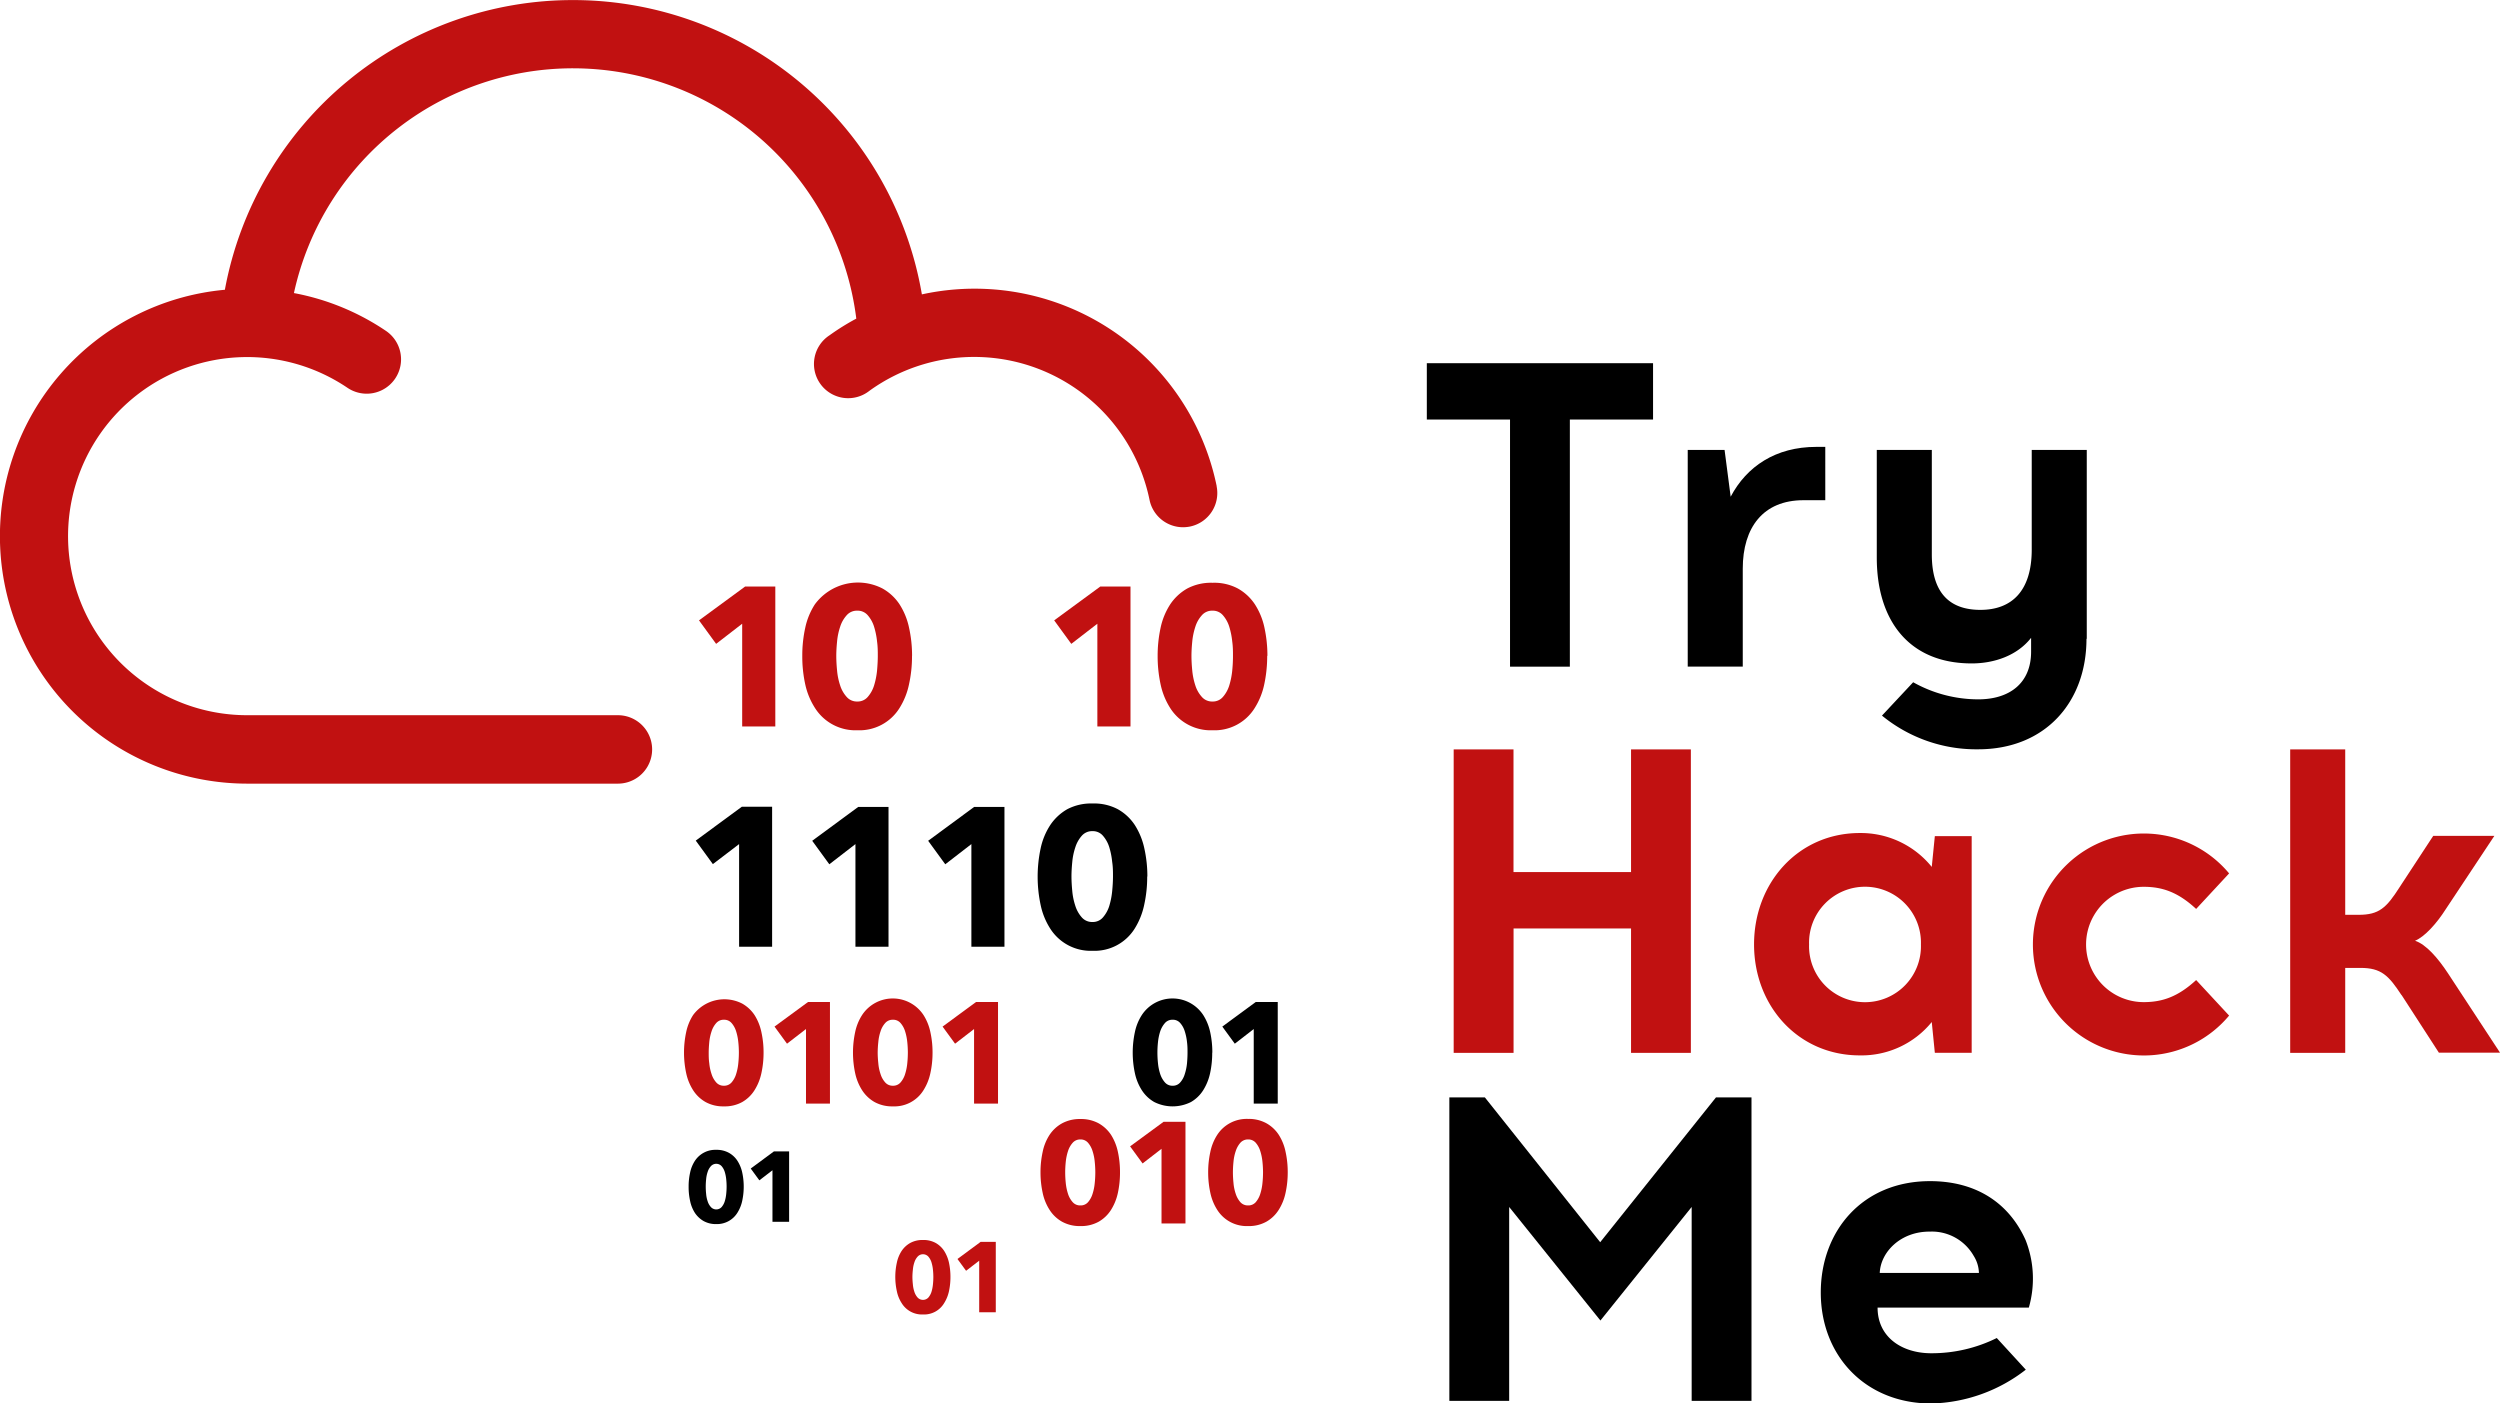 <svg id="svg2" xmlns="http://www.w3.org/2000/svg" viewBox="0 0 438.37 246.08"><defs><style>.cls-1{fill:#c11111;}</style></defs><title>tryhackme_logo_full-col</title><path id="path14" d="M275.27,116.89H264.78V73.56H250.19V63.68h39.67v9.88H275.27v43.33" transform="translate(0 0.01)"/><path id="path16" d="M316.23,87.7c-7.06,0-10.64,4.78-10.64,12v17.18h-9.65v-38h6.46l1.07,8.21c2.81-5.32,7.9-8.74,15-8.74h1.59V87.7h-3.88" transform="translate(0 0.01)"/><path id="path18" d="M365.86,112c0,11.09-7.21,19.38-19,19.38A26.09,26.09,0,0,1,330,125.47l5.47-5.85a23.38,23.38,0,0,0,11.4,3c5.48,0,9.28-2.81,9.28-8.36v-2.43c-2.44,3.12-6.46,4.49-10.42,4.49-11,0-16.64-7.53-16.64-18.55V78.88h9.65V97.2c0,7,3.34,9.73,8.52,9.73,5.46,0,9-3.27,9-10.57V78.88h9.65V112" transform="translate(0 0.01)"/><path id="path20" class="cls-1" d="M286,184.61V162.79h-20.6v21.82H254.9V131.4h10.49v21.51H286V131.4h10.49v53.21H286" transform="translate(0 0.01)"/><path id="path22" class="cls-1" d="M336.83,165.6a9.81,9.81,0,1,0-19.61,0,9.81,9.81,0,1,0,19.61,0Zm2.44,19-.54-5.4a15.87,15.87,0,0,1-12.62,5.85c-10.79,0-18.54-8.66-18.54-19.46s7.75-19.53,18.54-19.53A16,16,0,0,1,338.73,152l.54-5.4h6.46v38h-6.46" transform="translate(0 0.01)"/><path id="path24" class="cls-1" d="M390.87,153.14l-5.78,6.23c-3.12-2.89-5.85-3.88-9.19-3.88a10.11,10.11,0,0,0,0,20.22c3.34,0,6.07-1,9.19-3.87l5.78,6.23a19.46,19.46,0,1,1,0-24.93" transform="translate(0 0.01)"/><path id="path26" class="cls-1" d="M421.11,174.5c-2.28-3.49-3.57-4.79-7.21-4.79h-2.67v14.9h-9.65V131.4h9.65v29h2.36c3.57,0,4.86-1.22,7.14-4.79l5.93-9.05h10.72l-8.52,12.85c-1.59,2.51-3.72,4.86-5.39,5.54,1.9.61,4,3,5.78,5.71l9.12,13.91H427.65l-6.54-10.11" transform="translate(0 0.01)"/><path id="path28" d="M296.63,245.63v-34l-16,19.91-16-19.91v34H254.14V192.42h6.23l20.22,25.39,20.3-25.39h6.23v53.21H296.63" transform="translate(0 0.01)"/><path id="path30" d="M329.61,223.2H347a5.86,5.86,0,0,0-.92-3,8.43,8.43,0,0,0-7.67-4.25C333.25,215.91,329.76,219.55,329.61,223.2Zm25.54-5.85a18.4,18.4,0,0,1,.6,11.93H329.23c0,5.17,4.25,8,9.42,8a25.72,25.72,0,0,0,11.48-2.67l5.09,5.55a28,28,0,0,1-16.57,5.93c-11.55,0-19.38-8.36-19.38-19.46,0-10.79,7.3-19.53,19.16-19.53,8.13,0,13.83,3.87,16.72,10.26" transform="translate(0 0.01)"/><path id="path32" class="cls-1" d="M130.14,127.36v-18l-4.57,3.53-3-4.12,8.08-5.93h5.3v24.54h-5.79" transform="translate(0 0.01)"/><path id="path34" class="cls-1" d="M153.92,115c0-.76,0-1.6-.13-2.53a13.39,13.39,0,0,0-.52-2.58,5.56,5.56,0,0,0-1.1-2,2.32,2.32,0,0,0-1.85-.82,2.37,2.37,0,0,0-1.87.82,5.46,5.46,0,0,0-1.13,2,11.45,11.45,0,0,0-.54,2.58c-.09.93-.14,1.77-.14,2.53s.05,1.65.14,2.58a11.4,11.4,0,0,0,.54,2.6,5.46,5.46,0,0,0,1.13,2,2.37,2.37,0,0,0,1.87.82,2.32,2.32,0,0,0,1.85-.82,5.56,5.56,0,0,0,1.1-2,13.3,13.3,0,0,0,.52-2.6C153.87,116.67,153.92,115.81,153.92,115Zm6,0a22.78,22.78,0,0,1-.53,5,12.57,12.57,0,0,1-1.66,4.14,8.27,8.27,0,0,1-7.38,3.9,8.4,8.4,0,0,1-7.44-3.9A12.59,12.59,0,0,1,141.2,120a22.79,22.79,0,0,1-.52-5,22.54,22.54,0,0,1,.52-4.94,12.23,12.23,0,0,1,1.68-4.09,9.38,9.38,0,0,1,11.86-2.79,8.6,8.6,0,0,1,3,2.79,12.21,12.21,0,0,1,1.66,4.09,22.53,22.53,0,0,1,.53,4.94" transform="translate(0 0.01)"/><path id="path36" class="cls-1" d="M192.42,127.36v-18l-4.57,3.53-3-4.12,8.08-5.93h5.3v24.54h-5.79" transform="translate(0 0.01)"/><path id="path38" class="cls-1" d="M216.2,115c0-.76,0-1.6-.13-2.53a13.39,13.39,0,0,0-.52-2.58,5.56,5.56,0,0,0-1.1-2,2.32,2.32,0,0,0-1.85-.82,2.37,2.37,0,0,0-1.87.82,5.46,5.46,0,0,0-1.13,2,12,12,0,0,0-.54,2.58c-.09.93-.14,1.77-.14,2.53s.05,1.65.14,2.58a12,12,0,0,0,.54,2.6,5.46,5.46,0,0,0,1.13,2,2.37,2.37,0,0,0,1.87.82,2.32,2.32,0,0,0,1.85-.82,5.56,5.56,0,0,0,1.1-2,13.3,13.3,0,0,0,.52-2.6C216.16,116.67,216.2,115.81,216.2,115Zm6,0a23.42,23.42,0,0,1-.52,5,12.58,12.58,0,0,1-1.67,4.14,8.27,8.27,0,0,1-7.38,3.9,8.4,8.4,0,0,1-7.44-3.9,12.59,12.59,0,0,1-1.68-4.14,23.42,23.42,0,0,1-.52-5,23.17,23.17,0,0,1,.52-4.94,12.23,12.23,0,0,1,1.68-4.09,8.81,8.81,0,0,1,3-2.79,8.92,8.92,0,0,1,4.44-1,8.81,8.81,0,0,1,4.42,1,8.6,8.6,0,0,1,3,2.79,12.22,12.22,0,0,1,1.67,4.09,23.17,23.17,0,0,1,.52,4.94" transform="translate(0 0.01)"/><path id="path40" d="M129.6,166V148L125,151.51l-3-4.12,8.08-5.94h5.31V166h-5.8" transform="translate(0 0.01)"/><path id="path42" d="M150,166V148l-4.58,3.54-3-4.12,8.07-5.94h5.31V166H150" transform="translate(0 0.01)"/><path id="path44" d="M170.33,166V148l-4.58,3.54-3-4.12,8.07-5.94h5.31V166h-5.79" transform="translate(0 0.01)"/><path id="path46" d="M195.16,153.66c0-.76,0-1.61-.14-2.53a13.25,13.25,0,0,0-.51-2.58,5.56,5.56,0,0,0-1.1-2,2.32,2.32,0,0,0-1.85-.82,2.39,2.39,0,0,0-1.88.82,5.59,5.59,0,0,0-1.12,2,11.33,11.33,0,0,0-.54,2.58c-.09.92-.14,1.77-.14,2.53s.05,1.64.14,2.58a11.51,11.51,0,0,0,.54,2.6,5.59,5.59,0,0,0,1.12,2,2.39,2.39,0,0,0,1.88.82,2.32,2.32,0,0,0,1.85-.82,5.56,5.56,0,0,0,1.1-2,13.46,13.46,0,0,0,.51-2.6C195.11,155.3,195.16,154.44,195.16,153.66Zm6,0a22.69,22.69,0,0,1-.53,5,12.76,12.76,0,0,1-1.66,4.15,8.3,8.3,0,0,1-7.38,3.9,8.4,8.4,0,0,1-7.44-3.9,12.35,12.35,0,0,1-1.68-4.15,23.77,23.77,0,0,1,0-9.89,12,12,0,0,1,1.68-4.09,8.84,8.84,0,0,1,3-2.8,9,9,0,0,1,4.44-1,8.88,8.88,0,0,1,4.41,1,8.57,8.57,0,0,1,3,2.8,12.42,12.42,0,0,1,1.66,4.09,22.53,22.53,0,0,1,.53,4.94" transform="translate(0 0.01)"/><path id="path48" class="cls-1" d="M141.33,193.52V180.43L138,183l-2.19-3,5.87-4.31h3.85v17.82h-4.21" transform="translate(0 0.01)"/><path id="path50" class="cls-1" d="M170.8,193.52V180.43L167.47,183l-2.19-3,5.87-4.31H175v17.82h-4.2" transform="translate(0 0.01)"/><path id="path52" class="cls-1" d="M129.56,184.56a17.82,17.82,0,0,0-.1-1.84,9.21,9.21,0,0,0-.38-1.88,4,4,0,0,0-.79-1.45,1.7,1.7,0,0,0-1.35-.59,1.72,1.72,0,0,0-1.36.59,4.08,4.08,0,0,0-.81,1.45,8.59,8.59,0,0,0-.4,1.88c-.06.67-.1,1.29-.1,1.84s0,1.19.1,1.87a8.32,8.32,0,0,0,.4,1.89,4,4,0,0,0,.81,1.46,1.72,1.72,0,0,0,1.36.59,1.7,1.7,0,0,0,1.35-.59,4,4,0,0,0,.79-1.46,8.91,8.91,0,0,0,.38-1.89A18.23,18.23,0,0,0,129.56,184.56Zm4.33,0a16.77,16.77,0,0,1-.38,3.6,9.17,9.17,0,0,1-1.21,3,6.17,6.17,0,0,1-2.15,2.07,6.3,6.3,0,0,1-3.21.76,6.37,6.37,0,0,1-3.22-.76,6.26,6.26,0,0,1-2.18-2.07,9,9,0,0,1-1.22-3,17.2,17.2,0,0,1,0-7.19,8.81,8.81,0,0,1,1.22-3,6.83,6.83,0,0,1,8.61-2,6.33,6.33,0,0,1,2.15,2,9,9,0,0,1,1.21,3,16.6,16.6,0,0,1,.38,3.59" transform="translate(0 0.01)"/><path id="path54" class="cls-1" d="M159.19,184.56a17.82,17.82,0,0,0-.1-1.84,9.21,9.21,0,0,0-.38-1.88,4,4,0,0,0-.79-1.45,1.69,1.69,0,0,0-1.35-.59,1.72,1.72,0,0,0-1.36.59,3.93,3.93,0,0,0-.81,1.45,8,8,0,0,0-.39,1.88,18,18,0,0,0-.11,1.84,18.42,18.42,0,0,0,.11,1.87,7.81,7.81,0,0,0,.39,1.89,3.9,3.9,0,0,0,.81,1.46,1.72,1.72,0,0,0,1.36.59,1.69,1.69,0,0,0,1.35-.59,4,4,0,0,0,.79-1.46,8.91,8.91,0,0,0,.38-1.89A18.23,18.23,0,0,0,159.19,184.56Zm4.33,0a16.77,16.77,0,0,1-.38,3.6,9.17,9.17,0,0,1-1.21,3,6,6,0,0,1-5.36,2.83,6.37,6.37,0,0,1-3.22-.76,6.26,6.26,0,0,1-2.18-2.07,9,9,0,0,1-1.22-3,17.2,17.2,0,0,1,0-7.19,8.81,8.81,0,0,1,1.22-3,6.44,6.44,0,0,1,10.76,0,9,9,0,0,1,1.21,3,16.6,16.6,0,0,1,.38,3.59" transform="translate(0 0.01)"/><path id="path56" d="M219.84,193.52V180.43L216.52,183l-2.19-3,5.86-4.31h3.86v17.82h-4.21" transform="translate(0 0.01)"/><path id="path58" d="M208.23,184.56c0-.55,0-1.17-.09-1.84a9.21,9.21,0,0,0-.39-1.88,3.9,3.9,0,0,0-.79-1.45,1.67,1.67,0,0,0-1.34-.59,1.71,1.71,0,0,0-1.36.59,4.26,4.26,0,0,0-.82,1.45,9.21,9.21,0,0,0-.39,1.88,17.82,17.82,0,0,0-.1,1.84,18.23,18.23,0,0,0,.1,1.87,8.9,8.9,0,0,0,.39,1.89,4.21,4.21,0,0,0,.82,1.46,1.71,1.71,0,0,0,1.36.59,1.67,1.67,0,0,0,1.34-.59,3.87,3.87,0,0,0,.79-1.46,8.9,8.9,0,0,0,.39-1.89C208.2,185.75,208.23,185.13,208.23,184.56Zm4.33,0a16.77,16.77,0,0,1-.37,3.6,9.39,9.39,0,0,1-1.21,3,6.26,6.26,0,0,1-2.15,2.07,7.18,7.18,0,0,1-6.43,0,6.26,6.26,0,0,1-2.18-2.07,9,9,0,0,1-1.22-3,17.2,17.2,0,0,1,0-7.19,8.81,8.81,0,0,1,1.22-3A6.44,6.44,0,0,1,211,178a9.22,9.22,0,0,1,1.21,3,16.61,16.61,0,0,1,.37,3.59" transform="translate(0 0.01)"/><path id="path60" class="cls-1" d="M203.67,214.51V201.43L200.35,204l-2.19-3,5.86-4.3h3.85v17.82h-4.2" transform="translate(0 0.01)"/><path id="path62" class="cls-1" d="M192.06,205.55a18,18,0,0,0-.1-1.84,8.49,8.49,0,0,0-.38-1.87,4,4,0,0,0-.79-1.46,1.7,1.7,0,0,0-1.34-.59,1.74,1.74,0,0,0-1.36.59,4,4,0,0,0-.82,1.46,9.11,9.11,0,0,0-.39,1.87,18,18,0,0,0-.1,1.84,18.27,18.27,0,0,0,.1,1.88,9.17,9.17,0,0,0,.39,1.89,4,4,0,0,0,.82,1.46,1.73,1.73,0,0,0,1.36.58,1.69,1.69,0,0,0,1.34-.58,4,4,0,0,0,.79-1.46,8.55,8.55,0,0,0,.38-1.89A18.27,18.27,0,0,0,192.06,205.55Zm4.33,0a16.77,16.77,0,0,1-.37,3.6,9.23,9.23,0,0,1-1.21,3,6.23,6.23,0,0,1-2.15,2.06,6.33,6.33,0,0,1-3.21.77,6.41,6.41,0,0,1-3.23-.77,6.2,6.2,0,0,1-2.17-2.06,8.82,8.82,0,0,1-1.22-3,16.77,16.77,0,0,1-.38-3.6,16.58,16.58,0,0,1,.38-3.58,8.58,8.58,0,0,1,1.22-3,6.27,6.27,0,0,1,2.17-2,6.51,6.51,0,0,1,3.23-.76,6.43,6.43,0,0,1,3.21.76,6.3,6.3,0,0,1,2.15,2,9,9,0,0,1,1.21,3,16.59,16.59,0,0,1,.37,3.58" transform="translate(0 0.01)"/><path id="path64" d="M135.45,214.25v-9.06l-2.3,1.77-1.51-2.07,4.06-3h2.67v12.34h-2.92" transform="translate(0 0.01)"/><path id="path66" d="M127.41,208.05a12,12,0,0,0-.07-1.28,6.51,6.51,0,0,0-.26-1.3,2.8,2.8,0,0,0-.55-1,1.27,1.27,0,0,0-1.87,0,2.69,2.69,0,0,0-.57,1,5.35,5.35,0,0,0-.27,1.3,12,12,0,0,0-.07,1.28,12.18,12.18,0,0,0,.07,1.29,5.24,5.24,0,0,0,.27,1.31,2.69,2.69,0,0,0,.57,1,1.27,1.27,0,0,0,1.87,0,2.8,2.8,0,0,0,.55-1,6.33,6.33,0,0,0,.26-1.31A12.18,12.18,0,0,0,127.41,208.05Zm3,0a11.81,11.81,0,0,1-.26,2.49,6.41,6.41,0,0,1-.84,2.09,4.2,4.2,0,0,1-3.71,2,4.37,4.37,0,0,1-2.24-.54,4.55,4.55,0,0,1-1.51-1.42,6.2,6.2,0,0,1-.84-2.09,11.18,11.18,0,0,1-.26-2.49,11.06,11.06,0,0,1,.26-2.49,6,6,0,0,1,.84-2.06,4.28,4.28,0,0,1,3.75-1.93,4.39,4.39,0,0,1,2.22.53,4.25,4.25,0,0,1,1.49,1.4,6.24,6.24,0,0,1,.84,2.06,11.67,11.67,0,0,1,.26,2.49" transform="translate(0 0.01)"/><path id="path68" class="cls-1" d="M171.7,230.11v-9.06l-2.3,1.77-1.51-2.07,4.06-3h2.66v12.34H171.7" transform="translate(0 0.01)"/><path id="path70" class="cls-1" d="M163.66,223.91a12,12,0,0,0-.07-1.28,6.51,6.51,0,0,0-.26-1.3,2.8,2.8,0,0,0-.55-1,1.27,1.27,0,0,0-1.87,0,2.69,2.69,0,0,0-.57,1,5.35,5.35,0,0,0-.27,1.3,12.19,12.19,0,0,0-.08,1.28,12.37,12.37,0,0,0,.08,1.29,5.42,5.42,0,0,0,.27,1.32,2.77,2.77,0,0,0,.57,1,1.29,1.29,0,0,0,1.87,0,2.89,2.89,0,0,0,.55-1,6.57,6.57,0,0,0,.26-1.32A12.18,12.18,0,0,0,163.66,223.91Zm3,0a11.81,11.81,0,0,1-.26,2.49,6.48,6.48,0,0,1-.84,2.08,4.09,4.09,0,0,1-3.72,2,4.16,4.16,0,0,1-3.74-2,6.06,6.06,0,0,1-.84-2.08,11.62,11.62,0,0,1,0-5,6,6,0,0,1,.84-2.06,4.41,4.41,0,0,1,1.51-1.4,4.46,4.46,0,0,1,2.23-.52,4.41,4.41,0,0,1,2.23.52,4.35,4.35,0,0,1,1.49,1.4,6.46,6.46,0,0,1,.84,2.06,11.74,11.74,0,0,1,.26,2.49" transform="translate(0 0.01)"/><path id="path72" class="cls-1" d="M221.47,205.55a18,18,0,0,0-.1-1.84,9.11,9.11,0,0,0-.38-1.87,4.09,4.09,0,0,0-.79-1.46,1.72,1.72,0,0,0-1.35-.59,1.76,1.76,0,0,0-1.36.59,4.13,4.13,0,0,0-.81,1.46,8,8,0,0,0-.39,1.87,18,18,0,0,0-.1,1.84,18.27,18.27,0,0,0,.1,1.88,8,8,0,0,0,.39,1.89,4.13,4.13,0,0,0,.81,1.46,1.75,1.75,0,0,0,1.36.58,1.71,1.71,0,0,0,1.35-.58,4.09,4.09,0,0,0,.79-1.46,9.17,9.17,0,0,0,.38-1.89A18.27,18.27,0,0,0,221.47,205.55Zm4.33,0a16.77,16.77,0,0,1-.38,3.6,9,9,0,0,1-1.21,3,6.14,6.14,0,0,1-2.15,2.06,6.3,6.3,0,0,1-3.21.77,6.11,6.11,0,0,1-5.4-2.83,9,9,0,0,1-1.22-3,16.77,16.77,0,0,1-.38-3.6,16.58,16.58,0,0,1,.38-3.58,8.77,8.77,0,0,1,1.22-3,6.16,6.16,0,0,1,5.4-2.78,6.41,6.41,0,0,1,3.21.76,6.21,6.21,0,0,1,2.15,2,8.76,8.76,0,0,1,1.21,3,16.58,16.58,0,0,1,.38,3.58" transform="translate(0 0.01)"/><path id="path74" class="cls-1" d="M213.35,85.27a43.32,43.32,0,0,0-51.7-33.66A62.07,62.07,0,0,0,39.43,50.8a43.39,43.39,0,0,0,4,86.6h64.92a6,6,0,0,0,0-12H43.4A31.4,31.4,0,1,1,60.94,68,6,6,0,1,0,67.66,58a42.88,42.88,0,0,0-16.12-6.62,50.07,50.07,0,0,1,98.61,4.48,41.59,41.59,0,0,0-4.69,2.92,6,6,0,1,0,7,9.73,31.39,31.39,0,0,1,49.11,19.14,6,6,0,0,0,5.88,4.79,6.36,6.36,0,0,0,1.21-.12,6,6,0,0,0,4.67-7.08" transform="translate(0 0.01)"/></svg>